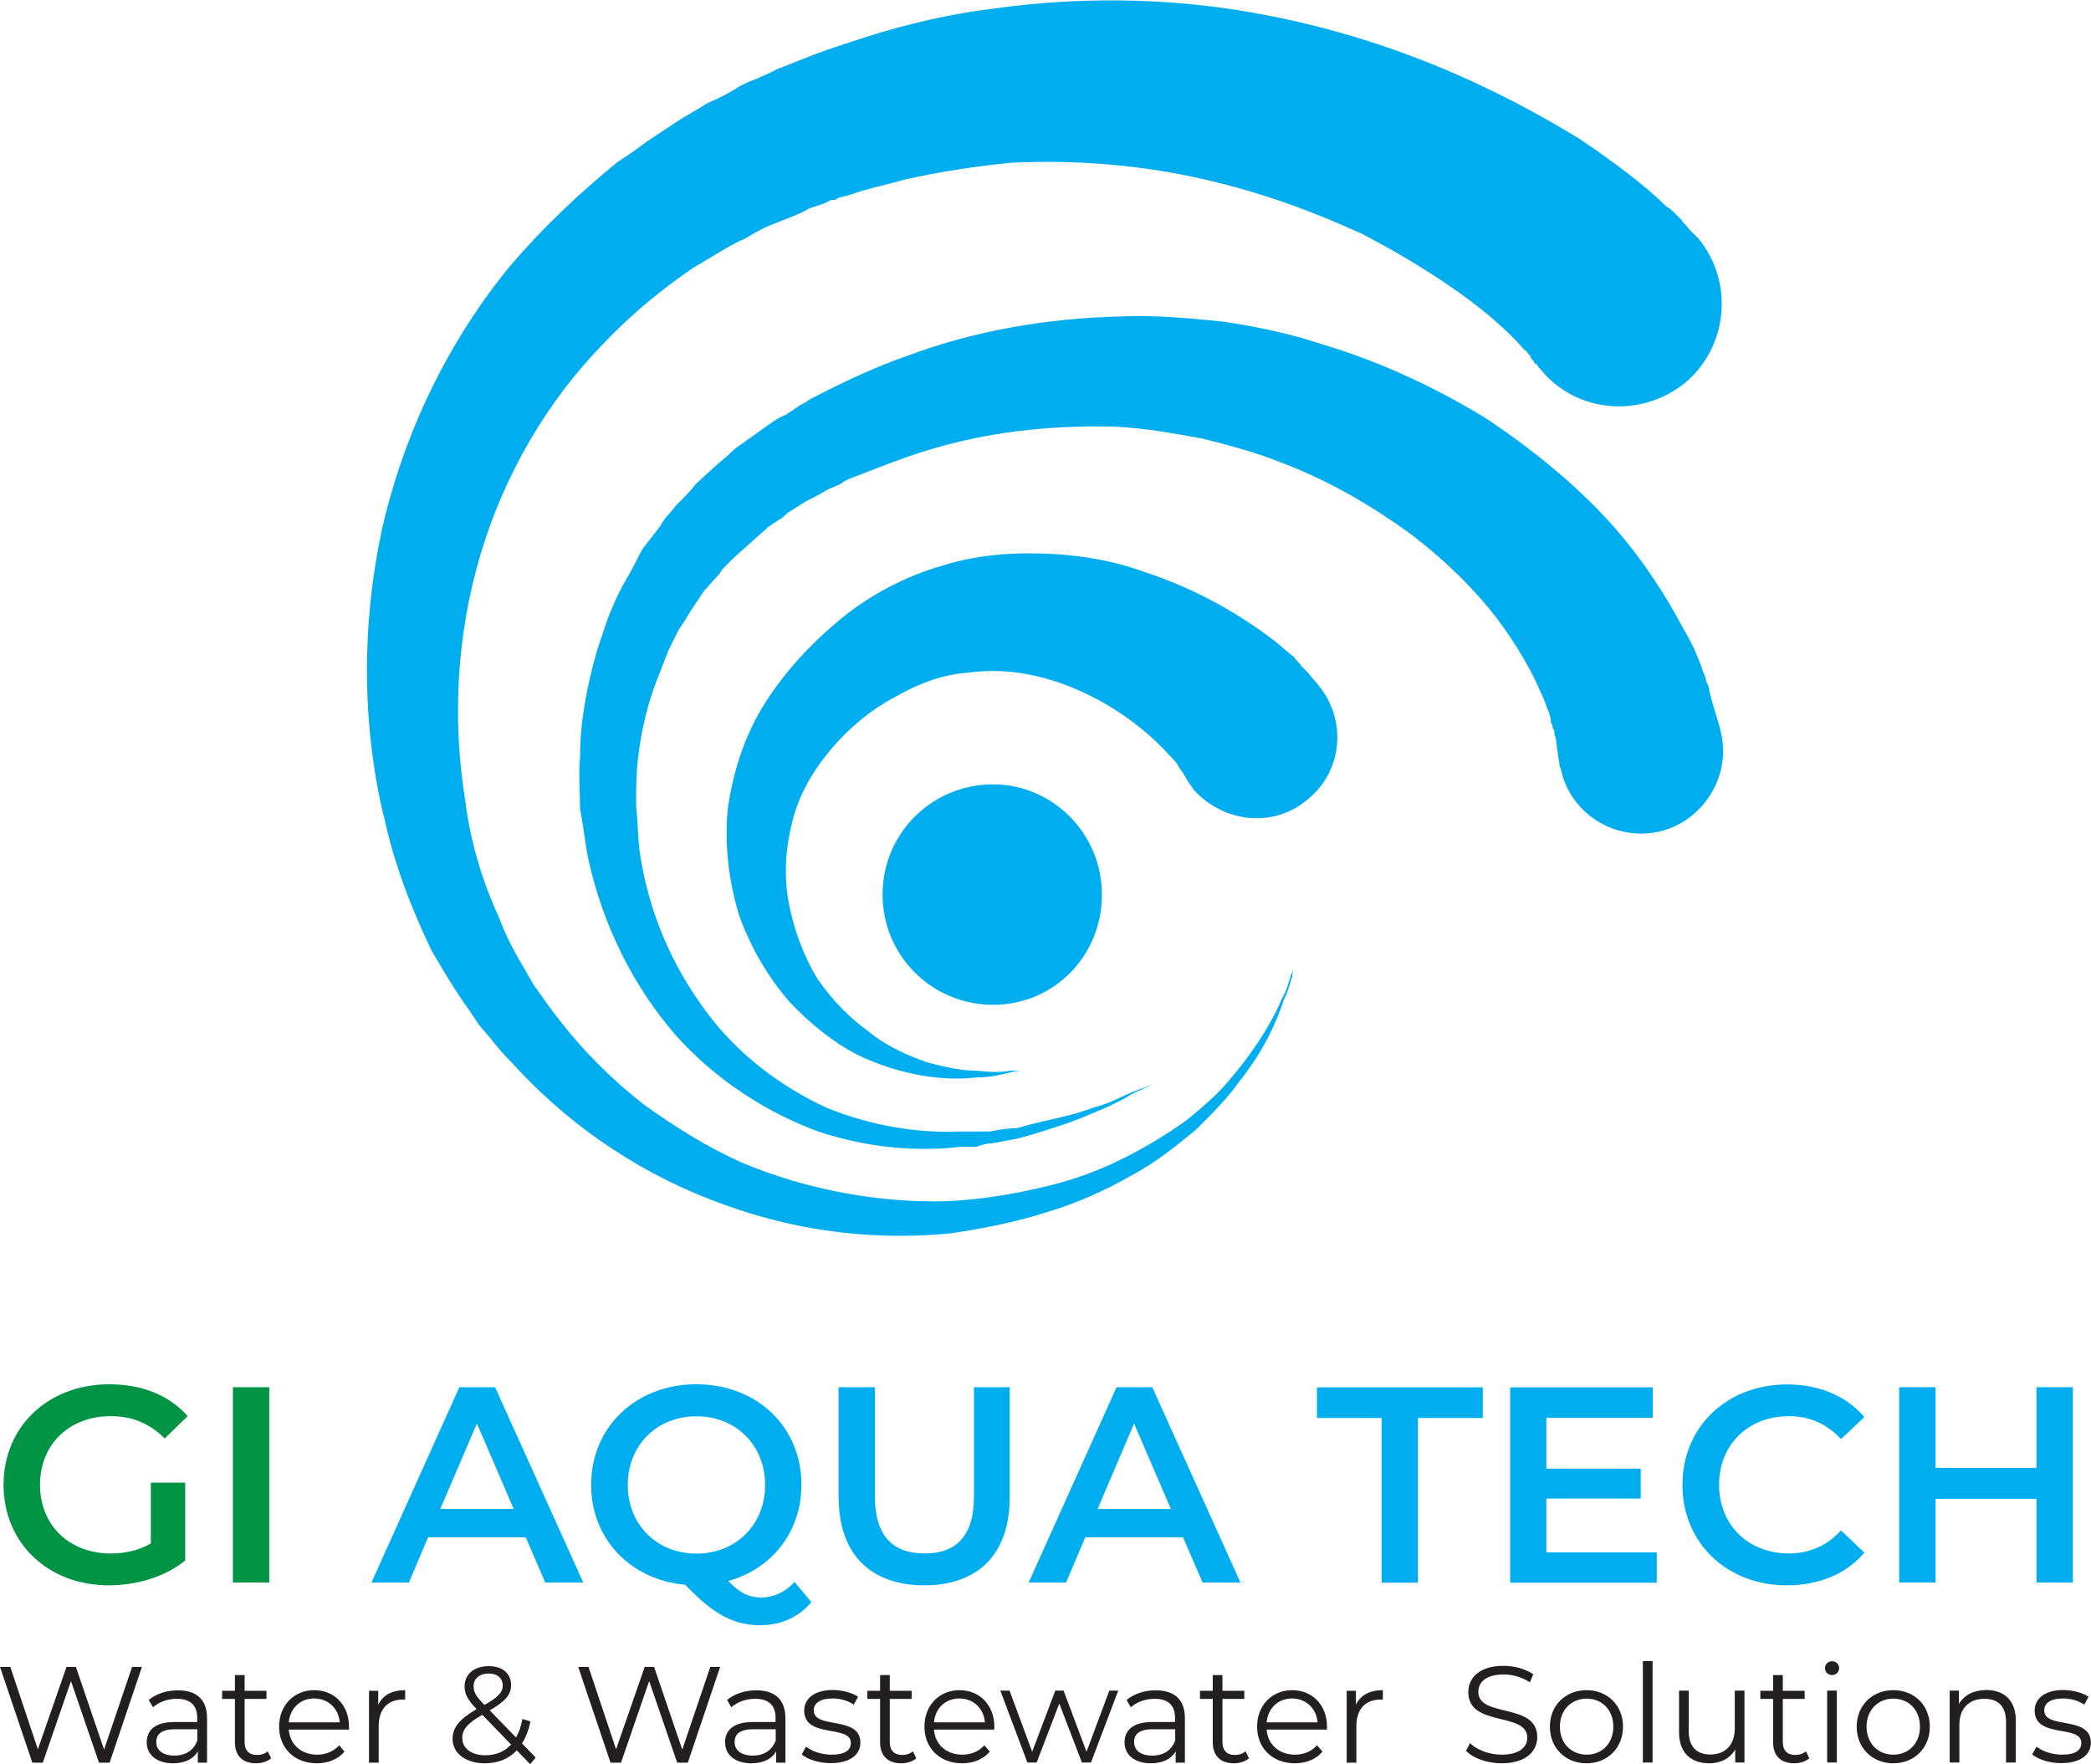 <svg xmlns="http://www.w3.org/2000/svg" id="Layer_1" data-name="Layer 1" viewBox="0 0 135.83 114.59"><defs><style>      .cls-1 {        fill: #00aeef;      }      .cls-1, .cls-2, .cls-3 {        stroke-width: 0px;      }      .cls-2 {        fill: #231f20;      }      .cls-3 {        fill: #009444;      }    </style></defs><g><path class="cls-1" d="M111.37,46.1c-.11-.33-.22-.77-.33-1.21,0-.22-.11-.44-.22-.66,0-.22-.11-.44-.22-.66-.11-.44-.33-.88-.55-1.43-.22-.44-.44-.88-.77-1.43-1.11-2.09-2.65-4.51-4.75-6.83-2.1-2.31-4.75-4.51-7.85-6.61-3.21-1.98-6.85-3.74-10.94-4.95-1.99-.66-4.09-1.1-6.3-1.43-2.21-.22-4.42-.44-6.74-.33-4.53.11-9.28.88-13.7,2.53-2.21.77-4.31,1.76-6.41,2.86l-.33.22-.22.11-.33.22-.66.44c-.55.22-.99.55-1.44.88l-1.55,1.1c-.33.22-.55.44-.77.66l-.66.55-1.44,1.32c-.33.44-.77.88-1.22,1.32l-.55.66c-.22.22-.44.55-.55.77l-1.11,1.43c-.33.55-.55,1.1-.88,1.65l-.44.77-.44.88c-.22.55-.44.99-.66,1.65l-.55,1.65c-.66,2.31-1.11,4.62-1.11,6.94-.11,1.1,0,2.31,0,3.41.22,1.1.33,2.2.55,3.3.99,4.4,2.98,8.26,5.64,11.34,2.65,2.97,5.97,5.06,9.28,6.28,3.32,1.1,6.52,1.32,9.28.99h.99c.33-.11.66-.22.99-.22.66-.11,1.22-.22,1.77-.33,1.22-.33,2.21-.66,3.21-.99.88-.33,1.66-.66,2.43-.99.66-.33,1.22-.55,1.66-.88.99-.44,1.44-.66,1.44-.66,0,0-.55.22-1.44.55-.55.22-1.11.55-1.77.77-.77.22-1.55.55-2.54.77-.88.22-1.99.44-3.09.77-.55,0-1.22.11-1.77.22h-1.99c-2.65.11-5.64-.33-8.62-1.54-2.87-1.32-5.75-3.41-7.85-6.28-2.21-2.97-3.76-6.5-4.31-10.46-.11-.88-.11-1.87-.22-2.86,0-.99,0-1.98.11-2.97.22-1.98.66-3.85,1.44-5.72l.55-1.43c.22-.44.44-.88.66-1.32l.44-.66.33-.55.88-1.32.99-1.1c.11-.22.33-.44.44-.55l.55-.55,1.11-.99,1.11-.99.66-.44c.22-.11.33-.22.55-.44l1.22-.77c.22-.11.44-.22.66-.33l.77-.44.77-.33.33-.22.22-.11-.11.11.11-.11c1.99-.77,3.87-1.54,5.86-2.09,3.87-1.1,7.85-1.43,11.6-1.32,1.88.11,3.76.44,5.53.77,1.77.44,3.43.88,5.08,1.54,3.21,1.21,5.97,2.86,8.4,4.62,2.32,1.76,4.2,3.63,5.64,5.5,1.33,1.76,2.32,3.52,2.87,4.84.22.44.33.77.44,1.1.11.22.22.55.22.88.11.11.11.22.11.33.11.11.11.22.11.33s.11.33.11.44c.11.99.22,1.54.22,1.54v.11c0,.11.11.22.11.33.66,2.86,3.54,4.62,6.41,3.96,2.76-.66,4.64-3.52,3.98-6.39,0,0-.11-.55-.44-1.54Z"></path><path class="cls-1" d="M85.61,44.45s-.22-.22-.66-.77c-.11-.11-.33-.33-.44-.44-.11-.22-.33-.33-.44-.55-.44-.33-.77-.66-1.33-1.1-1.88-1.43-4.64-3.19-8.29-4.4-1.77-.66-3.87-1.1-6.19-1.21-2.21-.11-4.64,0-7.07.77-2.32.66-4.64,1.87-6.52,3.41-1.88,1.54-3.65,3.41-4.97,5.5-1.33,2.09-2.1,4.51-2.43,6.94-.22,2.42.11,4.84.77,6.94.77,2.09,1.88,3.96,3.21,5.5,1.33,1.43,2.87,2.64,4.31,3.41,1.55.77,3.09,1.21,4.42,1.43,1.33.22,2.54.22,3.43.11.99,0,1.77-.22,2.21-.33.44-.11.77-.11.77-.11h-.77c-.55.11-1.22.11-2.21,0-.88,0-1.99-.22-3.21-.55-1.22-.44-2.54-.99-3.76-1.98-1.22-.88-2.32-1.98-3.32-3.41-.88-1.43-1.55-3.19-1.88-4.95-.33-1.76-.22-3.52.22-5.28.44-1.76,1.33-3.3,2.54-4.73,1.11-1.32,2.54-2.53,4.2-3.41,1.55-.88,3.09-1.43,4.64-1.54,3.09-.44,5.97.44,8.29,1.65,2.32,1.21,3.98,2.75,4.86,3.74.22.22.44.44.55.66,0,.11.11.11.11.22l.11.11c.22.33.33.55.33.55.11.22.33.44.44.66,1.99,2.2,5.31,2.53,7.52.55,2.21-1.87,2.43-5.17.55-7.38Z"></path><path class="cls-1" d="M24.94,53.04c.66,3.08,1.77,5.94,3.09,8.7.77,1.32,1.55,2.64,2.43,3.85l.66.99.66.77c.44.55.88,1.1,1.44,1.65,3.98,4.4,8.84,7.49,13.82,9.25,5.08,1.87,10.17,2.31,14.7,1.87,2.21-.33,4.42-.77,6.41-1.43,1.88-.55,3.76-1.43,5.31-2.31,1.66-.88,2.98-1.98,4.2-2.97,1.11-1.1,2.1-2.09,2.87-3.19,1.66-2.09,2.43-3.96,2.87-5.28.33-.66.44-1.21.55-1.54,0-.33.11-.44.11-.44,0,0-.11.11-.22.44-.11.33-.22.88-.55,1.43-.55,1.32-1.55,3.08-3.21,5.06-.77.99-1.77,1.87-2.98,2.86-1.22.88-2.65,1.76-4.2,2.53-1.55.77-3.32,1.43-5.31,1.87-1.88.44-3.87.77-6.08.88-4.2.11-8.95-.66-13.37-2.53-2.21-.99-4.31-2.31-6.3-3.74-1.99-1.54-3.87-3.41-5.42-5.39-.33-.44-.77-.99-1.22-1.65l-.55-.77-.44-.77c-.66-1.1-1.33-2.31-1.77-3.52-1.11-2.42-1.88-4.95-2.21-7.6-.88-5.39-.55-10.9.99-16.07,1.55-5.17,4.31-9.91,7.96-13.65,1.77-1.87,3.76-3.52,5.86-4.95.55-.33,1.11-.66,1.66-.99.55-.33,1.11-.66,1.66-.88.55-.33,1.11-.66,1.66-.88.55-.22,1.11-.44,1.66-.66.22-.11.55-.22.88-.44l.99-.33.44-.22h.22l.22-.11s.22-.11-.11,0l.88-.22c1.22-.44,2.43-.66,3.54-.99,2.43-.55,4.75-.88,6.96-1.1,4.53-.22,8.84.22,12.6,1.1,3.87.88,7.29,2.2,10.17,3.52,2.76,1.43,5.19,2.97,6.96,4.29,1.77,1.32,2.98,2.53,3.54,3.19.11.11.22.11.22.22l.11.11.11.11v.11c.22.22.33.44.33.44h.11c0,.11.11.22.22.33,2.32,2.86,6.52,3.19,9.39.88,2.76-2.31,3.21-6.5.88-9.36,0,0-.11-.11-.33-.33-.11-.11-.22-.22-.33-.33-.11-.22-.33-.33-.44-.55-.11-.11-.22-.22-.22-.22-.11-.11-.22-.22-.22-.22-.22-.22-.33-.33-.55-.44-1.33-1.32-3.21-2.75-5.64-4.4-2.54-1.54-5.53-3.19-9.28-4.73-3.76-1.54-8.07-2.86-12.93-3.63-4.86-.77-10.28-.88-15.8-.11-2.76.33-5.64.99-8.4,1.87-1.33.44-2.76.88-4.09,1.43l-1.11.44c-.22.11-.11,0-.11,0l-.11.11h-.11l-.22.11-.44.22-.99.44c-.33.11-.55.22-.99.44-.66.44-1.33.77-2.1,1.1-.66.44-1.33.77-1.99,1.21-.66.44-1.33.88-1.99,1.32-.55.44-1.22.88-1.88,1.32-2.43,1.98-4.75,4.18-6.85,6.61-4.09,4.95-6.96,10.9-8.4,17.17-1.33,6.16-1.33,12.66.11,18.71Z"></path><path class="cls-1" d="M64.51,50.95c-3.98,0-7.18,3.19-7.18,7.16s3.21,7.16,7.18,7.16,7.07-3.19,7.07-7.16-3.21-7.16-7.07-7.16Z"></path></g><g><path class="cls-2" d="M9.22,108.28l-2.1,6.22h-.69l-1.82-5.3-1.83,5.3h-.68l-2.1-6.22h.67l1.79,5.35,1.86-5.35h.61l1.83,5.37,1.82-5.37h.63Z"></path><path class="cls-2" d="M13.45,111.6v2.9h-.6v-.73c-.28.48-.83.77-1.61.77-1.06,0-1.71-.55-1.71-1.36,0-.72.46-1.32,1.8-1.32h1.48v-.28c0-.8-.45-1.23-1.32-1.23-.6,0-1.17.21-1.55.55l-.28-.47c.47-.4,1.16-.63,1.9-.63,1.21,0,1.89.6,1.89,1.81ZM12.82,113.09v-.76h-1.47c-.91,0-1.2.36-1.2.83,0,.54.44.88,1.18.88s1.23-.34,1.48-.95Z"></path><path class="cls-2" d="M17.62,114.21c-.25.22-.62.33-.99.33-.88,0-1.37-.5-1.37-1.36v-2.82h-.83v-.53h.83v-1.02h.63v1.02h1.42v.53h-1.42v2.79c0,.55.28.85.81.85.26,0,.52-.08.69-.24l.22.45Z"></path><path class="cls-2" d="M22.67,112.35h-3.91c.07.98.82,1.63,1.84,1.63.57,0,1.07-.21,1.43-.61l.35.41c-.42.5-1.07.76-1.8.76-1.46,0-2.45-.99-2.45-2.38s.97-2.37,2.28-2.37,2.26.97,2.26,2.37c0,.05,0,.12,0,.2ZM18.76,111.88h3.31c-.08-.91-.75-1.55-1.66-1.55s-1.57.64-1.65,1.55Z"></path><path class="cls-2" d="M26.32,109.79v.61c-.05,0-.11,0-.15,0-.98,0-1.57.62-1.57,1.72v2.38h-.63v-4.67h.6v.91c.29-.62.89-.95,1.75-.95Z"></path><path class="cls-2" d="M34.43,114.59l-.86-.89c-.52.56-1.23.84-2.08.84-1.22,0-2.09-.64-2.09-1.58,0-.74.43-1.28,1.56-1.94-.6-.62-.78-.99-.78-1.47,0-.79.61-1.32,1.57-1.32.88,0,1.45.46,1.45,1.23,0,.62-.37,1.06-1.39,1.64l1.71,1.76c.19-.33.33-.73.42-1.2l.52.16c-.12.56-.3,1.04-.55,1.43l.89.92-.36.42ZM33.2,113.32l-1.87-1.93c-.99.57-1.3.96-1.3,1.51,0,.67.6,1.12,1.5,1.12.67,0,1.24-.23,1.67-.7ZM30.77,109.55c0,.36.13.62.7,1.2.9-.51,1.19-.83,1.19-1.27s-.33-.77-.91-.77c-.62,0-.99.35-.99.84Z"></path><path class="cls-2" d="M46.78,108.28l-2.1,6.22h-.69l-1.82-5.3-1.83,5.3h-.68l-2.1-6.22h.67l1.79,5.35,1.86-5.35h.61l1.83,5.37,1.82-5.37h.63Z"></path><path class="cls-2" d="M51.02,111.6v2.9h-.6v-.73c-.28.48-.83.77-1.61.77-1.06,0-1.71-.55-1.71-1.36,0-.72.46-1.32,1.8-1.32h1.48v-.28c0-.8-.45-1.23-1.32-1.23-.6,0-1.17.21-1.55.55l-.28-.47c.47-.4,1.16-.63,1.9-.63,1.21,0,1.89.6,1.89,1.81ZM50.39,113.09v-.76h-1.47c-.91,0-1.2.36-1.2.83,0,.54.44.88,1.18.88s1.23-.34,1.48-.95Z"></path><path class="cls-2" d="M52.08,113.96l.28-.5c.37.29,1,.52,1.66.52.89,0,1.25-.3,1.25-.76,0-1.22-3.03-.26-3.03-2.11,0-.76.66-1.33,1.85-1.33.6,0,1.26.17,1.65.44l-.28.51c-.41-.28-.9-.4-1.38-.4-.84,0-1.22.33-1.22.77,0,1.26,3.03.31,3.03,2.1,0,.81-.71,1.33-1.93,1.33-.77,0-1.52-.25-1.9-.58Z"></path><path class="cls-2" d="M59.53,114.21c-.25.22-.62.33-.99.33-.88,0-1.37-.5-1.37-1.36v-2.82h-.83v-.53h.83v-1.02h.63v1.02h1.42v.53h-1.42v2.79c0,.55.28.85.81.85.26,0,.51-.08.69-.24l.22.45Z"></path><path class="cls-2" d="M64.58,112.35h-3.91c.07.98.82,1.63,1.84,1.63.57,0,1.08-.21,1.43-.61l.36.41c-.42.5-1.07.76-1.8.76-1.46,0-2.45-.99-2.45-2.38s.97-2.37,2.28-2.37,2.26.97,2.26,2.37c0,.05,0,.12,0,.2ZM60.67,111.88h3.31c-.08-.91-.75-1.55-1.66-1.55s-1.57.64-1.65,1.55Z"></path><path class="cls-2" d="M72.64,109.82l-1.77,4.67h-.59l-1.47-3.83-1.47,3.83h-.6l-1.76-4.67h.6l1.47,3.97,1.5-3.97h.54l1.49,3.97,1.48-3.97h.58Z"></path><path class="cls-2" d="M76.97,111.6v2.9h-.6v-.73c-.28.48-.83.77-1.61.77-1.06,0-1.71-.55-1.71-1.36,0-.72.46-1.32,1.8-1.32h1.48v-.28c0-.8-.45-1.23-1.32-1.23-.6,0-1.17.21-1.55.55l-.28-.47c.47-.4,1.16-.63,1.9-.63,1.21,0,1.89.6,1.89,1.81ZM76.34,113.09v-.76h-1.47c-.91,0-1.2.36-1.2.83,0,.54.43.88,1.18.88s1.23-.34,1.48-.95Z"></path><path class="cls-2" d="M81.14,114.21c-.25.22-.62.33-.99.33-.88,0-1.37-.5-1.37-1.36v-2.82h-.83v-.53h.83v-1.02h.63v1.02h1.42v.53h-1.42v2.79c0,.55.28.85.81.85.26,0,.51-.08.69-.24l.22.45Z"></path><path class="cls-2" d="M86.19,112.35h-3.91c.07.98.82,1.63,1.84,1.63.57,0,1.08-.21,1.43-.61l.36.41c-.42.5-1.07.76-1.8.76-1.46,0-2.45-.99-2.45-2.38s.97-2.37,2.28-2.37,2.26.97,2.26,2.37c0,.05,0,.12,0,.2ZM82.28,111.88h3.31c-.08-.91-.75-1.55-1.66-1.55s-1.57.64-1.65,1.55Z"></path><path class="cls-2" d="M89.83,109.79v.61c-.05,0-.11,0-.15,0-.98,0-1.57.62-1.57,1.72v2.38h-.63v-4.67h.6v.91c.29-.62.89-.95,1.75-.95Z"></path><path class="cls-2" d="M95.23,113.74l.26-.51c.44.43,1.23.75,2.05.75,1.16,0,1.67-.49,1.67-1.1,0-1.71-3.83-.66-3.83-2.96,0-.92.71-1.71,2.29-1.71.7,0,1.43.2,1.93.55l-.22.52c-.53-.35-1.15-.51-1.71-.51-1.14,0-1.64.51-1.64,1.13,0,1.71,3.83.67,3.83,2.94,0,.91-.73,1.7-2.32,1.7-.93,0-1.85-.33-2.31-.81Z"></path><path class="cls-2" d="M100.68,112.16c0-1.38,1.01-2.37,2.38-2.37s2.37.99,2.37,2.37-1,2.38-2.37,2.38-2.38-.99-2.38-2.38ZM104.8,112.16c0-1.09-.74-1.82-1.73-1.82s-1.74.73-1.74,1.82.75,1.82,1.74,1.82,1.73-.73,1.73-1.82Z"></path><path class="cls-2" d="M106.72,107.9h.63v6.59h-.63v-6.59Z"></path><path class="cls-2" d="M113.32,109.82v4.67h-.6v-.85c-.33.57-.93.9-1.68.9-1.19,0-1.97-.67-1.97-2.01v-2.71h.63v2.65c0,.99.52,1.5,1.4,1.5.98,0,1.59-.63,1.59-1.7v-2.45h.63Z"></path><path class="cls-2" d="M117.54,114.21c-.25.22-.62.33-.99.33-.88,0-1.37-.5-1.37-1.36v-2.82h-.83v-.53h.83v-1.02h.63v1.02h1.42v.53h-1.42v2.79c0,.55.28.85.81.85.26,0,.51-.08.69-.24l.22.45Z"></path><path class="cls-2" d="M118.55,108.35c0-.24.2-.44.46-.44s.46.2.46.44c0,.26-.2.46-.46.46s-.46-.2-.46-.45ZM118.69,109.82h.63v4.67h-.63v-4.67Z"></path><path class="cls-2" d="M120.61,112.16c0-1.38,1.01-2.37,2.38-2.37s2.37.99,2.37,2.37-1,2.38-2.37,2.38-2.38-.99-2.38-2.38ZM124.72,112.16c0-1.09-.74-1.82-1.73-1.82s-1.74.73-1.74,1.82.75,1.82,1.74,1.82,1.73-.73,1.73-1.82Z"></path><path class="cls-2" d="M130.94,111.78v2.71h-.63v-2.65c0-.99-.51-1.49-1.4-1.49-1,0-1.63.62-1.63,1.69v2.45h-.63v-4.67h.6v.86c.34-.57.97-.9,1.78-.9,1.14,0,1.92.66,1.92,2Z"></path><path class="cls-2" d="M132.01,113.96l.28-.5c.37.29,1,.52,1.66.52.89,0,1.25-.3,1.25-.76,0-1.22-3.03-.26-3.03-2.11,0-.76.66-1.33,1.85-1.33.6,0,1.26.17,1.65.44l-.28.51c-.41-.28-.9-.4-1.38-.4-.84,0-1.22.33-1.22.77,0,1.26,3.03.31,3.03,2.1,0,.81-.71,1.33-1.93,1.33-.77,0-1.52-.25-1.9-.58Z"></path></g><g><path class="cls-3" d="M9.8,96.31h2.23v5.06c-1.32,1.07-3.17,1.61-4.97,1.61-3.93,0-6.83-2.74-6.83-6.53s2.9-6.53,6.87-6.53c2.12,0,3.9.71,5.09,2.07l-1.49,1.45c-1-1-2.14-1.45-3.5-1.45-2.7,0-4.6,1.83-4.6,4.46s1.9,4.46,4.59,4.46c.91,0,1.79-.18,2.61-.65v-3.95Z"></path><path class="cls-3" d="M15.13,90.11h2.36v12.69h-2.36v-12.69Z"></path><path class="cls-1" d="M34.15,99.86h-6.34l-1.25,2.94h-2.43l5.71-12.69h2.32l5.73,12.69h-2.47l-1.27-2.94ZM33.37,98.02l-2.39-5.55-2.38,5.55h4.77Z"></path><path class="cls-1" d="M52.71,104.07c-.83.98-1.98,1.5-3.32,1.5-1.72,0-3.01-.67-4.88-2.63-3.55-.31-6.11-2.97-6.11-6.49,0-3.75,2.9-6.53,6.83-6.53s6.83,2.75,6.83,6.53c0,3.06-1.92,5.46-4.75,6.25.73.78,1.38,1.07,2.12,1.07.83,0,1.56-.34,2.18-1.01l1.09,1.3ZM45.24,100.92c2.56,0,4.46-1.87,4.46-4.46s-1.9-4.46-4.46-4.46-4.46,1.87-4.46,4.46,1.9,4.46,4.46,4.46Z"></path><path class="cls-1" d="M54.47,97.27v-7.16h2.36v7.07c0,2.61,1.18,3.73,3.23,3.73s3.21-1.12,3.21-3.73v-7.07h2.32v7.16c0,3.7-2.08,5.71-5.55,5.71s-5.56-2.01-5.56-5.71Z"></path><path class="cls-1" d="M76.84,99.86h-6.34l-1.25,2.94h-2.43l5.71-12.69h2.32l5.73,12.69h-2.46l-1.27-2.94ZM76.06,98.02l-2.39-5.55-2.37,5.55h4.77Z"></path><path class="cls-1" d="M89.76,92.11h-4.21v-1.99h10.77v1.99h-4.21v10.7h-2.36v-10.7Z"></path><path class="cls-1" d="M107.62,100.83v1.98h-9.52v-12.69h9.26v1.98h-6.91v3.3h6.13v1.94h-6.13v3.5h7.16Z"></path><path class="cls-1" d="M109.29,96.46c0-3.79,2.9-6.53,6.8-6.53,2.07,0,3.84.74,5.02,2.12l-1.52,1.43c-.92-1-2.07-1.49-3.39-1.49-2.63,0-4.53,1.85-4.53,4.46s1.9,4.46,4.53,4.46c1.32,0,2.47-.49,3.39-1.5l1.52,1.45c-1.18,1.38-2.95,2.12-5.04,2.12-3.88,0-6.78-2.74-6.78-6.53Z"></path><path class="cls-1" d="M134.65,90.11v12.69h-2.36v-5.44h-6.56v5.44h-2.36v-12.69h2.36v5.24h6.56v-5.24h2.36Z"></path></g></svg>